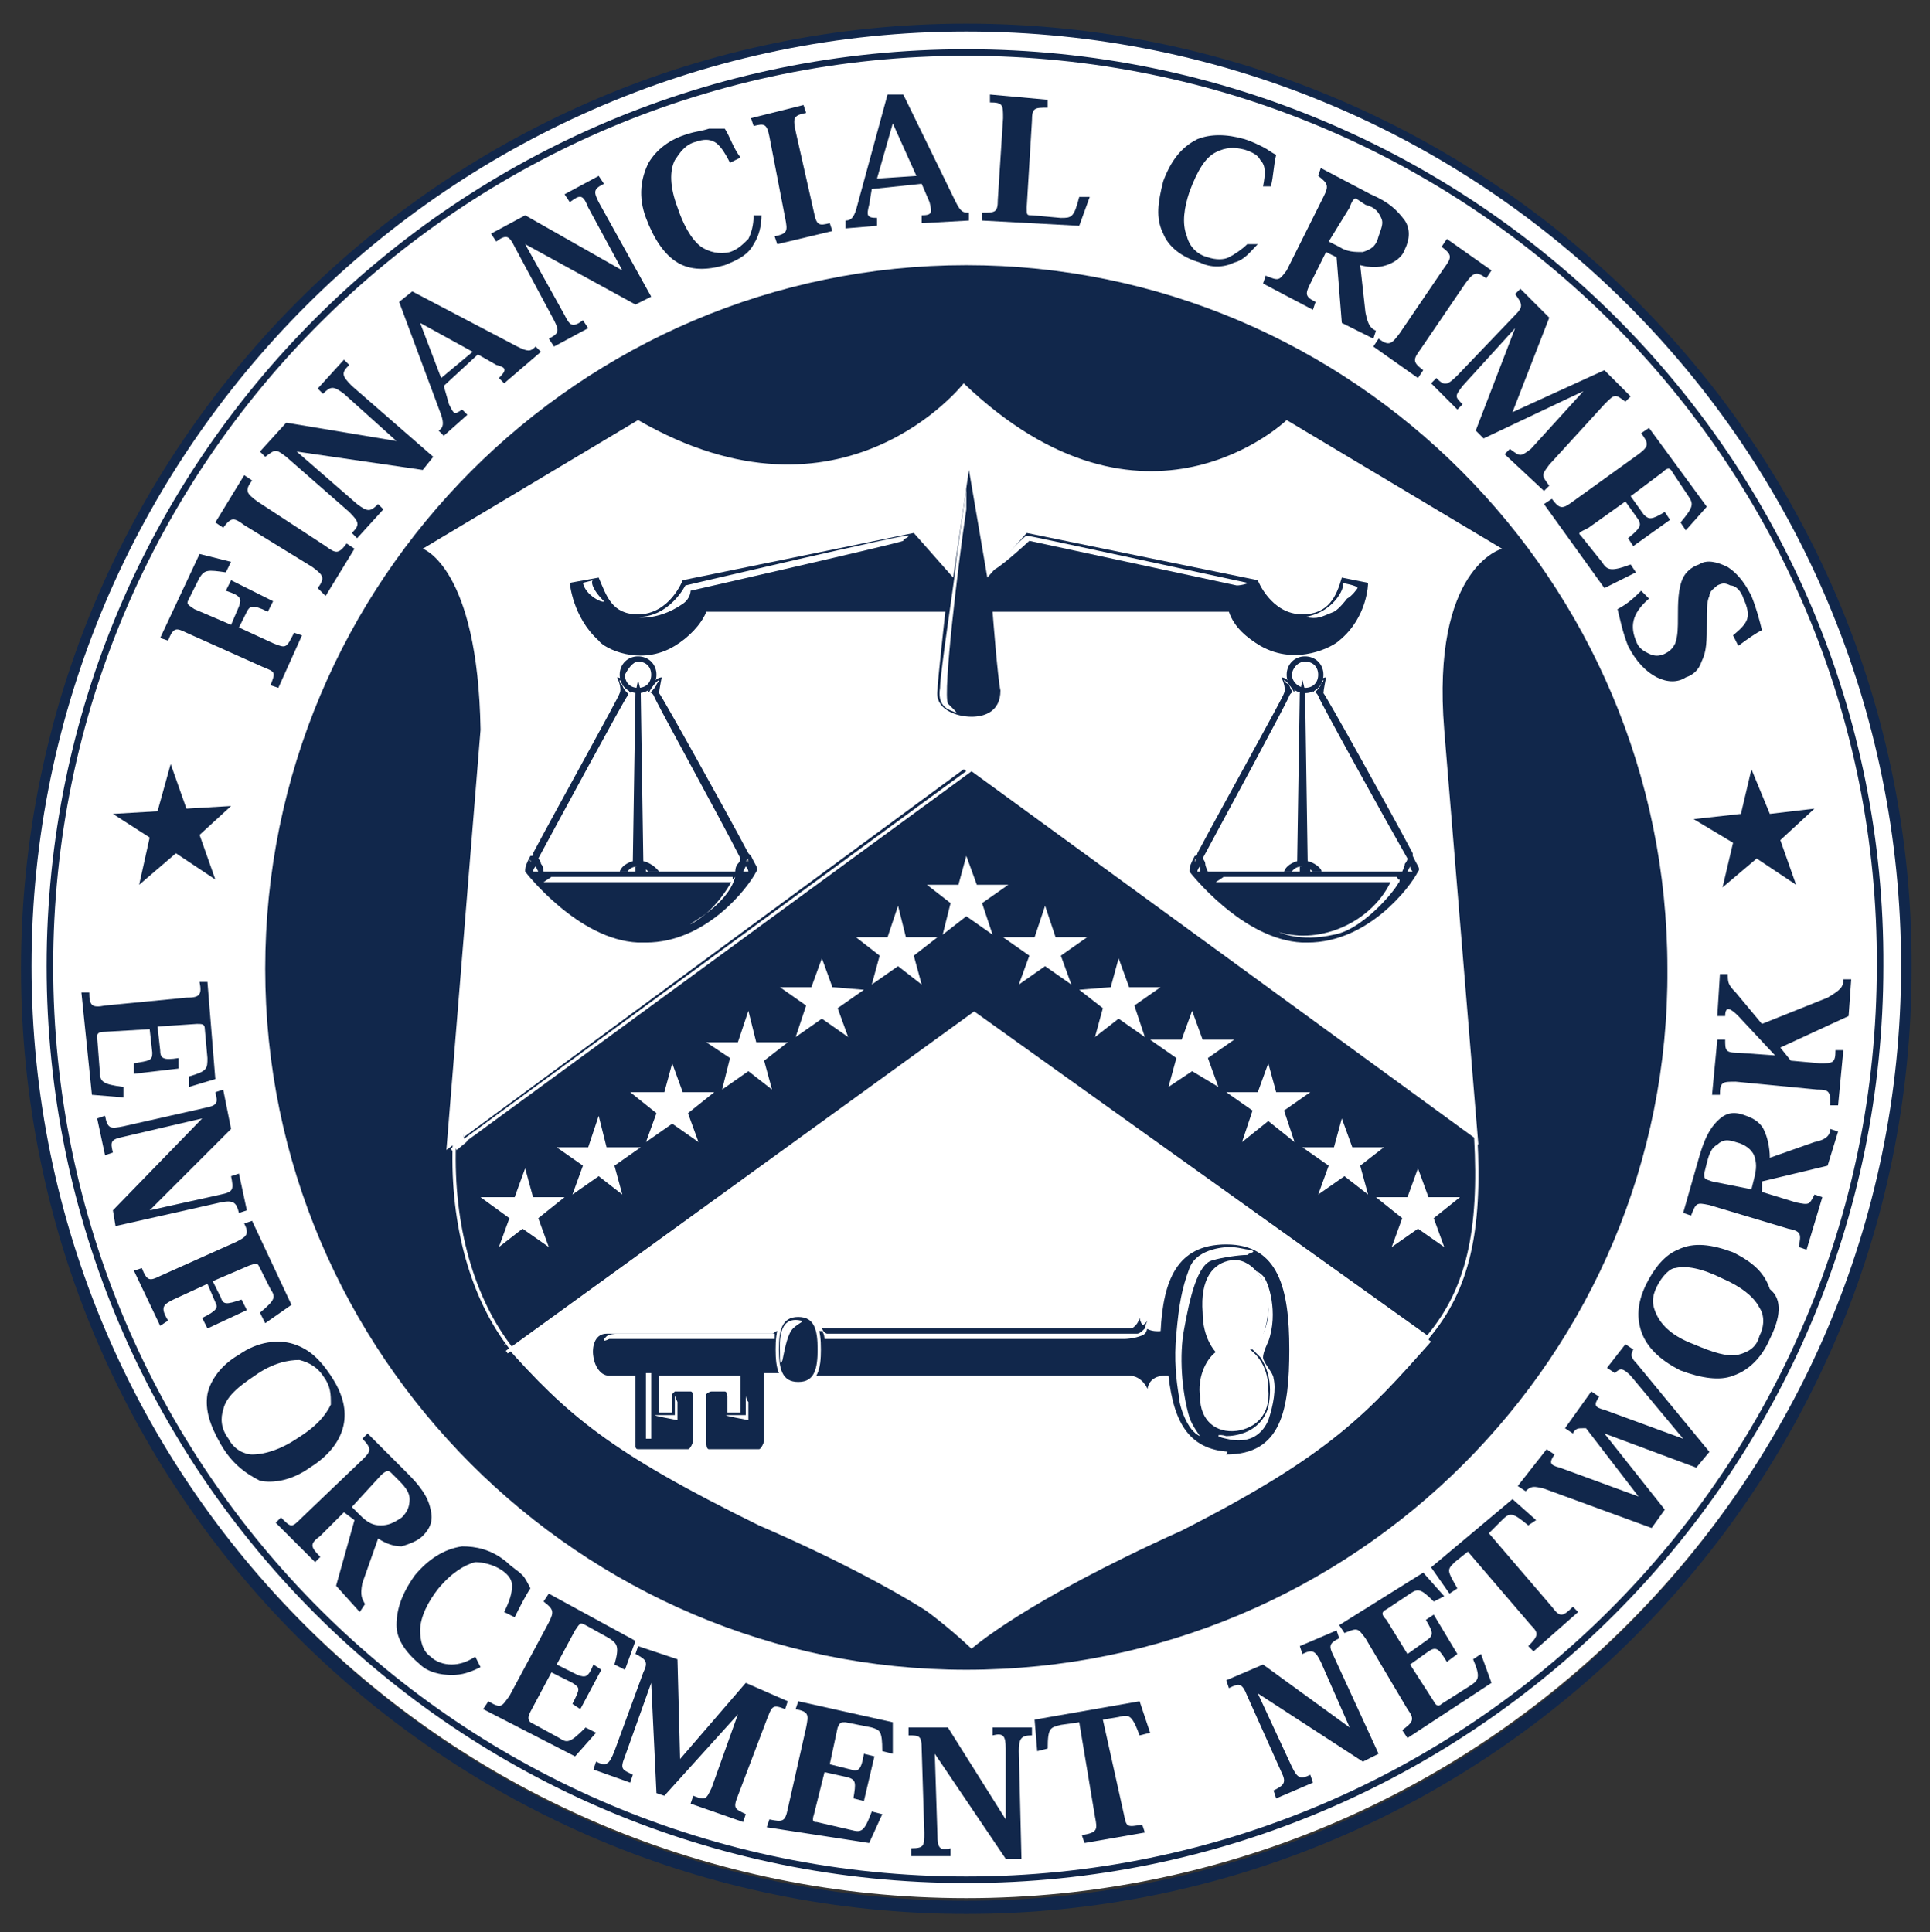 <svg xmlns="http://www.w3.org/2000/svg" xmlns:xlink="http://www.w3.org/1999/xlink" id="Layer_1" x="0px" y="0px" viewBox="71.8 71.2 147 147.2" xml:space="preserve">
<rect x="71.8" y="71.2" width="147" height="147.2" fill="#333333" stroke="none"/>
<g>
	<g>
		<path fill="#11274B" d="M145.4,74c39.2,0,71,31.8,71,71s-31.8,71-71,71s-71-31.8-71-71C74.4,105.8,106.2,74,145.4,74 M145.4,73    c-39.8,0-72,32.4-72,72c0,39.8,32.2,72,72,72s72-32.4,72-72C217.6,105.2,185.2,73,145.4,73L145.4,73z"></path>
	</g>
	<path fill="#FFFFFF" d="M145.4,73.6c-39.2,0-71.2,32-71.2,71.2s31.8,71,71.2,71c39.2,0,71.2-31.8,71.2-71   C216.6,105.4,184.8,73.6,145.4,73.6z"></path>
	<path fill="#004677" d="M145.4,91.8c-29.4,0-53.2,23.8-53.2,53.2s23.8,53.2,53.2,53.2s53.2-23.8,53.2-53.2   C198.6,115.6,174.8,91.8,145.4,91.8z"></path>
	<path fill="#11274B" d="M145.4,198.4c-29.4,0-53.4-24-53.4-53.4c0-29.6,24-53.6,53.4-53.6s53.4,24,53.4,53.6   C199,174.4,175,198.4,145.4,198.4z"></path>
	<path fill="none" stroke="#11274B" stroke-width="0.5" stroke-linejoin="round" d="M145.4,75.2c-38.6,0-69.8,31.2-69.8,69.6   s31.2,69.6,69.8,69.6c38.4,0,69.6-31.2,69.6-69.6C215.2,106.4,184,75.2,145.4,75.2z"></path>
	<g>
		<path fill="#11274B" d="M92.6,117l-0.4,0.8c-1.2-0.6-1.4-0.4-1.6,0L90,119l2.6,1.2c1,0.4,1,0.4,1.6-0.8l0.6,0.2l-1.8,4l-0.6-0.2    c0.4-1,0.4-1-0.6-1.4l-5.8-2.6c-0.8-0.4-1-0.4-1.4,0.6l-0.6-0.2l3-6.4l2.4,0.6l-0.4,0.8c-1.4-0.2-1.6-0.2-2,0.4l-0.8,1.6    c-0.2,0.4-0.2,0.4,0.4,0.8l2.8,1.2l0.6-1.4c0.2-0.6,0.2-0.8-1-1.2l0.4-0.8L92.6,117z"></path>
	</g>
	<g>
		<path fill="#11274B" d="M90.4,111.2c-0.8-0.6-1-0.6-1.6,0.2l-0.6-0.4l2.2-3.6l0.6,0.4c-0.6,0.8-0.4,1,0.4,1.6l5.2,3.4    c0.8,0.6,1,0.6,1.6-0.2l0.6,0.4l-2.2,3.6L96,116c0.6-0.8,0.4-1-0.4-1.6L90.4,111.2z"></path>
	</g>
	<g>
		<path fill="#11274B" d="M102,104.8L102,104.8l-4-3.6c-0.8-0.6-1-0.6-1.6,0l-0.4-0.4l2-2.2l0.4,0.4c-0.6,0.6-0.6,0.8,0.2,1.6    l6.2,5.4l-0.8,1l-9.6-1.4l0,0l4.6,4c0.8,0.6,1,0.6,1.6,0l0.4,0.4l-2,2.2l-0.4-0.4c0.6-0.6,0.6-0.8-0.2-1.6l-4.8-4.2    c-0.8-0.6-0.8-0.6-1.6,0l-0.4-0.4l2-2.2L102,104.8z"></path>
	</g>
	<g>
		<path fill="#11274B" d="M105.6,100.6l0.4,1.4c0.4,0.8,0.4,0.8,1,0.4l0.4,0.4l-1.8,1.6l-0.4-0.4c0.4-0.2,0.4-0.6,0.2-1.2l-3.2-8.6    l1-0.8l8,4.2c0.8,0.4,1,0.4,1.4,0L113,98l-2.8,2.4l-0.4-0.4c0.6-0.6,0.6-0.8-0.2-1l-1.4-0.8L105.6,100.6z M103.8,95.8L103.8,95.8    l1.6,4.2l2.4-2L103.8,95.8z"></path>
	</g>
	<g>
		<path fill="#11274B" d="M119.2,91.8L119.2,91.8l-2.6-4.8c-0.4-1-0.6-1-1.4-0.4l-0.4-0.6l2.6-1.4l0.4,0.6c-0.8,0.4-0.8,0.6-0.4,1.4    l4,7.2l-1.2,0.6l-8.4-4.6l0,0l3,5.4c0.4,0.8,0.6,1,1.4,0.4l0.4,0.6l-2.6,1.4l-0.4-0.6c0.8-0.4,0.8-0.6,0.4-1.4l-3-5.6    c-0.4-0.8-0.6-1-1.4-0.4l-0.4-0.6l2.6-1.4L119.2,91.8z"></path>
	</g>
	<g>
		<path fill="#11274B" d="M129.8,87.6c0,0.8-0.2,1.6-0.6,2.2c-0.4,0.8-1.2,1.2-2.2,1.6c-1.4,0.4-2.6,0.4-3.6-0.2s-1.8-1.8-2.4-3.4    s-0.4-3,0.2-4.2c0.6-1,1.6-1.8,3-2.2c0.6-0.2,1-0.2,1.6-0.4c0.4,0,0.8,0,1.2,0c0.4,0.6,0.6,1.4,1.2,2.2l-0.8,0.4    c-0.4-0.8-0.8-1.4-1.2-1.6c-0.4-0.2-0.8-0.2-1.4,0c-0.8,0.2-1.2,0.8-1.6,1.4c-0.4,0.8-0.4,2,0.2,3.6c0.4,1.2,1,2.4,1.8,3    c0.6,0.4,1.4,0.6,2.2,0.4c0.6-0.2,1-0.6,1.4-1c0.2-0.4,0.4-1,0.4-1.8H129.8z"></path>
	</g>
	<g>
		<path fill="#11274B" d="M130.4,81.6c-0.2-1-0.4-1-1.2-0.8l-0.2-0.6l4-1l0.2,0.6c-1,0.2-1,0.4-0.8,1.4l1.4,6.2c0.2,1,0.4,1,1.2,0.8    l0.2,0.6l-4.2,1l-0.2-0.6c1-0.2,1-0.4,0.8-1.4L130.4,81.6z"></path>
	</g>
	<g>
		<path fill="#11274B" d="M138.2,85.6l-0.2,1.2c-0.2,0.8-0.2,1,0.6,1v0.6l-2.4,0.2V88c0.4,0,0.6-0.2,0.8-0.8l2.4-8.8h1.2l4,8.2    c0.4,0.8,0.6,0.8,1,0.8V88l-3.6,0.2v-0.6c0.8,0,0.8-0.2,0.6-1l-0.6-1.4L138.2,85.6z M139.8,80.6L139.8,80.6l-1.2,4.2l3-0.2    L139.8,80.6z"></path>
	</g>
	<g>
		<path fill="#11274B" d="M154,88.4l-7.4-0.4v-0.6c1,0,1.2,0,1.2-1l0.4-6.2c0-1,0-1.2-1-1.2v-0.6l4.4,0.4v0.6c-1,0-1.2,0-1.2,1    L150,87c0,0.6,0,0.6,0.4,0.6l2.2,0.2c0.8,0,1,0,1.4-1.6h0.8L154,88.4z"></path>
	</g>
	<g>
		<path fill="#11274B" d="M167.6,89.8c-0.6,0.6-1,1.2-1.8,1.4c-0.8,0.4-1.8,0.4-2.6,0c-1.4-0.4-2.4-1.2-2.8-2.2    c-0.6-1.2-0.4-2.4,0-4c0.6-1.6,1.4-2.6,2.6-3.2c1-0.4,2.2-0.4,3.6,0c0.6,0.2,1,0.4,1.4,0.6s0.6,0.4,1,0.6    c-0.2,0.8-0.2,1.6-0.4,2.4l-0.6,0c0.2-1,0.2-1.6-0.2-2c-0.2-0.4-0.6-0.6-1.2-0.8c-0.8-0.2-1.4-0.2-2.2,0.2c-0.8,0.4-1.4,1.4-2,3    c-0.4,1.2-0.6,2.4-0.2,3.4c0.2,0.8,0.8,1.4,1.6,1.6c0.6,0.2,1.2,0.2,1.6,0c0.4-0.2,1-0.6,1.4-1L167.6,89.8z"></path>
	</g>
	<g>
		<path fill="#11274B" d="M175.8,95c0.2,1,0.4,1.2,0.8,1.4l-0.2,0.6l-2.4-1.2l-0.4-5l-0.8-0.4l-1.2,2.4c-0.4,0.8-0.4,1,0.4,1.4    l-0.2,0.6l-3.8-2l0.2-0.6c1,0.4,1,0.4,1.6-0.4l2.8-5.6c0.4-0.8,0.4-1-0.4-1.6l0.2-0.6l3.8,2c1.4,0.6,2,1.2,2.6,2    c0.4,0.6,0.4,1.4,0,2.2c-0.2,0.6-0.8,1-1.4,1.2c-0.6,0.2-1.2,0.2-2,0L175.8,95z M173,89.6l0.8,0.4c0.6,0.4,1.2,0.4,1.8,0.4    c0.6-0.2,1-0.4,1.2-1.2c0.2-0.6,0.4-1,0.2-1.4s-0.4-0.8-1.2-1l-0.6-0.4c-0.2-0.2-0.4,0-0.6,0.6L173,89.6z"></path>
	</g>
	<g>
		<path fill="#11274B" d="M181.8,91.6c0.6-0.8,0.6-1-0.2-1.6l0.4-0.6l3.4,2.4l-0.4,0.6c-0.8-0.6-1-0.4-1.6,0.4l-3.4,5    c-0.6,0.8-0.6,1,0.2,1.6l-0.4,0.6l-3.4-2.4l0.4-0.6c0.8,0.6,1,0.4,1.6-0.4L181.8,91.6z"></path>
	</g>
	<g>
		<path fill="#11274B" d="M196,101.4l-0.4,0.4c-0.8-0.6-0.8-0.6-1.6,0.2l-4.2,4.6c-0.6,0.8-0.6,0.8,0,1.6l-0.4,0.4l-3-2.8l0.4-0.4    c0.8,0.6,0.8,0.6,1.6,0l4-4.4l0,0l-7.6,3.6l-0.6-0.6l3-7.8l0,0l-4,4.4c-0.6,0.8-0.6,0.8,0,1.4l-0.4,0.4l-2-2l0.4-0.4    c0.6,0.6,0.8,0.6,1.6-0.2l4.4-4.6c0.6-0.6,0.6-0.8,0-1.6l0.4-0.4l2.2,2.2l-2.8,7.2l0,0l7-3.2L196,101.4z"></path>
	</g>
	<g>
		<path fill="#11274B" d="M189.4,109.6l0.6-0.4c0.6,0.8,0.8,0.8,1.6,0.2l5-3.6c0.8-0.6,0.8-0.8,0.2-1.6l0.6-0.4l4.4,6l-1.6,1.8    l-0.4-0.6c1-1.2,1-1.4,0.6-2l-1.2-1.8c-0.2-0.4-0.4-0.4-0.8,0L196,109l1,1.4c0.4,0.4,0.6,0.4,1.6-0.2l0.4,0.6l-2.8,2l-0.4-0.6    c1-0.8,1-1,0.8-1.4l-1-1.4l-2.8,2c-0.8,0.4-0.8,0.4-0.6,0.6l1.6,2c0.4,0.6,0.6,0.8,2.2,0.2l0.4,0.6L194,116L189.4,109.6z"></path>
	</g>
	<g>
		<path fill="#11274B" d="M203.8,119.6c1.2-1,1.4-1.4,0.8-2.8c-0.2-0.6-0.6-1-1-1c-0.4-0.2-0.6-0.2-1,0c-0.2,0.2-0.6,0.4-0.6,0.8    c-0.2,0.4-0.2,1-0.2,2c0,1.4,0,2.2-0.4,3c-0.2,0.6-0.6,1-1.2,1.2c-0.6,0.4-1.4,0.4-2.2,0s-1.6-1.2-2.2-2.4c-0.4-1-0.6-2-0.8-2.8    c0.8-0.4,1.4-1,1.8-1.4l0.6,0.6c-1.4,1.2-1.4,2.2-1,3.2c0.2,0.6,0.6,0.8,1,1s0.8,0.2,1.2,0s0.6-0.4,0.8-0.8c0.2-0.6,0.2-1.2,0.2-2    c0-1,0-2.2,0.4-3c0.2-0.4,0.6-0.8,1.2-1c0.6-0.4,1.4-0.2,2.2,0.2c0.6,0.4,1.2,1,1.8,2.2c0.4,1,0.6,1.8,0.8,2.6    c-0.4,0.2-1,0.6-1.8,1.2L203.8,119.6z"></path>
	</g>
	<polygon fill="#11274B" points="82.4,138.6 83.2,135 80.4,133.2 83.8,133 84.8,129.4 86,132.8 89.4,132.6 87,134.8 88.2,138.2    85.2,136.2  "></polygon>
	<polygon fill="#11274B" points="203,138.8 203.8,135.4 200.8,133.6 204.4,133.2 205.2,129.8 206.6,133.2 210,132.8 207.4,135.2    208.6,138.6 205.6,136.6  "></polygon>
	<path fill="#FFFFFF" d="M169.8,103.2l16.4,9.8c0,0-5.4,1.4-4.4,13.8l2.6,31.6l-39.2-28.6l-39.4,29l2.6-32   c-0.2-12.4-4.4-13.8-4.4-13.8l16.4-9.8c15.6,9,24.8-2.8,24.8-2.8C159,113.6,169.8,103.2,169.8,103.2z"></path>
	<path fill="#11274B" d="M112.4,137.6c0,0,0-0.2,0.2-0.4l0.2,0.4h0.4l0,0c0,0,0-0.4-0.2-0.6c0-0.2-0.2-0.4-0.2-0.4   c1.4-2.6,6.6-12.2,6.8-12.4c0.2-0.4,0.4-0.2,0.4-0.4c-0.2-0.2-0.2-0.4-0.6-0.6c-0.2-0.4-0.6-0.4-0.6-0.4s0.4,0.8,0.2,1.2   c0,0.2-4.8,8.8-6.6,12.2l0,0c0,0.2,0,0.2-0.2,0.2l0,0c0,0,0,0-0.2,0.4s-0.2,0.6-0.2,0.8c0,0,4,5.2,8.6,5.4h0.6   c4.6,0,7.8-4.2,8.4-5.4c0.2-0.2,0-0.4-0.2-0.8c-0.2-0.4-0.2-0.4-0.2-0.4s0.2,0,0,0c0,0,0,0-0.2-0.2c0,0-0.2,0,0,0   c-1.8-3.4-6.6-12-6.8-12.2c0-0.2,0.2-1.2,0.2-1.2s-0.4,0-0.6,0.4s-0.4,0.4-0.4,0.6c-0.2,0.2,0.2,0,0.4,0.4c0,0.2,5.2,9.6,6.6,12.4   c0,0,0,0.2-0.2,0.4s-0.2,0.6-0.2,0.6h0.6l0.2-0.4c0.2,0.2,0.2,0.4,0.2,0.4H121v-0.4c0,0-0.2-0.2-0.4-0.2c-0.2,0.2-0.4,0.2-0.4,0.2   v0.4H112.4z"></path>
	<path fill="#FFFFFF" d="M119,123c0,0,0.4,0.2,0.8,1c0,0,0,0.2-0.2,0.2c0.2-0.2-0.2-0.2-0.4-0.8C119,123.2,119,123.2,119,123z"></path>
	<path fill="#FFFFFF" d="M122,123c0,0-0.4,0.2-0.8,1v0.2c0-0.2,0.2-0.2,0.6-0.8C121.8,123.2,122,123.2,122,123z"></path>
	<path fill="#11274B" d="M120.4,121.6c0.6,0,1,0.4,1,1s-0.4,1-1,1s-1-0.4-1-1C119.6,122.2,120,121.6,120.4,121.6v-0.4   c-0.8,0-1.4,0.6-1.4,1.4s0.6,1.4,1.4,1.4s1.4-0.6,1.4-1.4s-0.6-1.4-1.4-1.4V121.6z"></path>
	<path fill="#11274B" d="M120.8,136.8l-0.2-13l-0.2-0.8l-0.2,1l-0.2,12.8c0,0-0.8,0.2-1,0.8h0.6c0,0,0.2-0.4,0.8-0.4   c0.4,0,0.8,0.4,0.8,0.4h0.8C122,137.6,121.6,137,120.8,136.8z"></path>
	<path fill="#11274B" d="M163,137.6c0,0,0-0.2,0.2-0.4v0.4h0.6l0,0c0,0-0.2-0.4-0.2-0.6c0-0.2-0.2-0.4-0.2-0.4   c1.4-2.6,6.6-12.2,6.6-12.4c0.2-0.4,0.4-0.2,0.4-0.4c0-0.2-0.2-0.4-0.4-0.6c-0.2-0.4-0.6-0.4-0.6-0.4s0.4,0.8,0.2,1.2   c0,0.2-4.8,8.8-6.6,12.2l0,0c0,0.2-0.2,0.2-0.2,0.2l0,0c0,0,0,0-0.2,0.4s-0.2,0.6-0.2,0.8c0,0,4,5.2,8.6,5.4h0.4   c4.6,0,7.8-4.2,8.4-5.4c0.2-0.2,0-0.4-0.2-0.8c-0.2-0.4-0.2-0.4-0.2-0.4l0,0c0,0,0,0,0-0.2c0,0-0.2,0,0,0c-1.8-3.4-6.6-12-6.8-12.2   c0-0.2,0.2-1.2,0.2-1.2s-0.4,0-0.6,0.4c-0.2,0.4-0.4,0.4-0.4,0.6s0.2,0,0.4,0.4c0,0.2,5.2,9.6,6.8,12.4c0,0,0,0.2-0.2,0.4   c0,0.2-0.2,0.6-0.2,0.6h0.4l0.2-0.4c0,0.2,0.2,0.4,0.2,0.4h-7.8v-0.4c0,0-0.2-0.2-0.4-0.2c0,0.2-0.4,0.2-0.4,0.2v0.4H163z"></path>
	<path fill="#FFFFFF" d="M169.6,123c0,0,0.4,0.2,0.8,1c0,0,0.2,0.2,0,0.2c0-0.2-0.2-0.2-0.4-0.8C169.8,123.2,169.6,123.2,169.6,123z   "></path>
	<path fill="#FFFFFF" d="M172.6,123c0,0-0.4,0.2-0.8,1v0.2c0-0.2,0.2-0.2,0.6-0.8C172.4,123.2,172.6,123.2,172.6,123z"></path>
	<path fill="#11274B" d="M171.2,121.6c0.6,0,1,0.4,1,1s-0.4,1-1,1c-0.4,0-1-0.4-1-1C170.2,122.2,170.6,121.6,171.2,121.6v-0.4   c-0.8,0-1.4,0.6-1.4,1.4s0.6,1.4,1.4,1.4c0.8,0,1.4-0.6,1.4-1.4s-0.6-1.4-1.4-1.4V121.6z"></path>
	<path fill="#11274B" d="M171.4,136.8l-0.2-13L171,123l-0.2,1l-0.2,12.8c0,0-0.8,0.2-1,0.8h0.6c0,0,0.2-0.4,0.8-0.4   c0.4,0,0.8,0.4,0.8,0.4h0.6C172.6,137.6,172.2,137,171.4,136.8z"></path>
	<path fill="#11274B" d="M147.4,117.8c0,0,0.4,5.2,0.6,6c0,1.6-1.2,2-2.2,2c-1.2,0-2.8-0.6-2.6-2c0-0.6,0.6-6,0.6-6h-18.2   c-0.4,1-1.4,2-2.4,2.6c-2.6,1.6-5.4,0.2-5.8-0.4c-2-1.8-2.2-4.4-2.2-4.4l2.2-0.4c0.6,1.4,1,2.8,3,2.8c2.4,0,3.4-2.6,3.4-2.6   l17.6-3.6l3,3.4l1.2-8.2l1.4,8.2l3-3.4l17.6,3.6c0,0,1,2.6,3.4,2.6c2,0,2.6-1.4,3-2.8l2,0.4c0,0,0,2.6-2.2,4.4   c-0.4,0.4-3.2,2-6,0.4c-1-0.6-2-1.4-2.4-2.6H147.4z"></path>
	<path fill="#FFFFFF" d="M141,112c0-0.2-17,3.8-17,3.8s-1.2,2.4-3.6,2.4c-0.4,0,1.4,0.4,3.4-1c0.6-0.4,0.6-1,0.6-1   s15.8-3.6,16.2-3.8C140.6,112.2,141,112.2,141,112z"></path>
	<path fill="#FFFFFF" d="M116.2,115.6c0.2,1,1.6,1.6,1.6,1.4c-1-1-1-1.6-0.8-1.6L116.2,115.6z"></path>
	<path fill="#FFFFFF" d="M145.4,108.4c0,0,0,0.4,0,1.6c-0.6,4-1.8,14-1.4,14.8l0.4,0.4c0.2,0.2,0.4,0.4,0,0.2   c-0.6-0.2-1.2-0.6-1-1.8c0-1.2,1.2-8.8,1.2-9.4C144.6,114,145.4,108.4,145.4,108.4z"></path>
	<path fill="#FFFFFF" d="M147.4,114.6c0,0,2.4-2.6,2.6-2.6c0.2,0,16.8,3.6,16.8,3.6c0.2,0-0.4,0.2-0.8,0.2l-15.8-3.4   C150.2,112.4,147.6,114.8,147.4,114.6z"></path>
	<path fill="#FFFFFF" d="M175.2,116c0,0-0.4,0.6-0.8,0.8c0,0-0.6,0.8-1,1c-1,0.4-1.2,0.6-2.2,0.4c2.4-0.4,3.2-2.6,2.8-2.6   C174,115.6,175.2,115.8,175.2,116z"></path>
	<path fill="#FFFFFF" d="M180.4,172.8c-6.6,11.8-24.4,13.4-34.8,23.4c0,0-4-3.6-16-8.8c-11.4-5.6-14.6-8.4-19.4-13.8L146,148   L180.4,172.8z"></path>
	<path fill="#FFFFFF" d="M113.6,173.2c6.8,11.6,21.6,13.6,32.2,23.6c0,0,4-3.6,16-9c11.4-5.8,14.2-9,19-14.4L146.2,149L113.6,173.2z   "></path>
	<path fill="#FFFFFF" d="M127.8,138c0,0,0,0-0.2,0.2c-0.4,0.8-1.6,2.6-3.2,3.4C124.2,141.6,127.2,140.2,127.8,138z"></path>
	<path fill="#DCDDDE" d="M128.8,136.6l-0.2,0.2C128.6,136.8,128.8,136.8,128.8,136.6L128.8,136.6z"></path>
	<g>
		<path fill="#B8BABC" d="M128.8,136.8C128.8,136.8,128.6,136.8,128.8,136.8C128.6,136.8,128.8,136.6,128.8,136.8    C128.8,136.6,128.8,136.6,128.8,136.8z"></path>
		<path fill="#97999C" d="M128.8,136.8C128.6,136.8,128.6,136.8,128.8,136.8C128.6,136.8,128.8,136.6,128.8,136.8    C128.8,136.6,128.8,136.6,128.8,136.8z"></path>
	</g>
	<path fill="#77787B" d="M128.8,136.6l-0.2,0.2C128.6,136.8,128.6,136.8,128.8,136.6L128.8,136.6z"></path>
	<path fill="#DCDDDE" d="M112,136.6l0.2,0.2C112.4,136.8,112.2,136.8,112,136.6L112,136.6z"></path>
	<polygon fill="#FFFFFF" points="113.2,138.4 113.8,138 127.6,138 127.6,138.4  "></polygon>
	<path fill="#FFFFFF" d="M169.2,142.2c0,0,1.6,0.8,4.2,0.2c2.4-0.4,5.2-4,5-4.2h-0.6C176.4,141.4,172.4,143.2,169.2,142.2z"></path>
	<path fill="#DCDDDE" d="M162.8,136.6C162.8,136.6,163,136.8,162.8,136.6C163,136.8,162.8,136.8,162.8,136.6L162.8,136.6z"></path>
	<path fill="#B8BABC" d="M162.8,136.8C162.8,136.8,163,136.8,162.8,136.8C163,136.8,162.8,136.6,162.8,136.8   C162.8,136.6,162.8,136.6,162.8,136.8z"></path>
	<path fill="#97999C" d="M162.8,136.8C162.8,136.8,163,136.8,162.8,136.8C163,136.8,162.8,136.6,162.8,136.8   C162.8,136.6,162.8,136.6,162.8,136.8z"></path>
	<path fill="#77787B" d="M162.8,136.6C162.8,136.6,163,136.8,162.8,136.6C163,136.8,163,136.8,162.8,136.6L162.8,136.6z"></path>
	<polygon fill="#FFFFFF" points="164.4,138.4 165,138 178.2,138 178.4,138.4  "></polygon>
	<path fill="#11274B" d="M166,180.2c1.4-0.2,2.6-1.2,2.4-3.2c0-1.4-0.6-2.4-1.4-3h0.2c0.8-0.6,1.2-2,1.2-3.4c0-2-1.4-3.6-2.8-3.4   c-1.4,0.2-2.4,1.4-2.2,4c0,2,1,3,1,3c-0.8,0.6-1.4,2-1.2,3.4C163.2,179.4,164.4,180.4,166,180.2l-0.2,1.6c-3.4,0-4.6-2.2-5-5.8l0,0   c0,0-1.4-0.2-1.6,1c0,0-0.4-1-1.4-1H132l-0.4-0.2H130v5.2c0,0-0.2,0.6-0.4,0.6s-3.6,0-3.8,0c-0.2,0-0.2-0.4-0.2-0.4v-3.8   c0,0,0.2-0.2,0.4-0.2c0.2,0,1,0,1,0c0.2,0,0.2,0.4,0.2,0.4v1.2h1V176H122v2.8h1v-1.4l0.2-0.2c0.2,0,1,0,1.2,0s0.2,0.4,0.2,0.4v3.4   c0,0-0.2,0.6-0.4,0.6c-0.2,0-3.6,0-3.8,0c-0.2,0-0.2-0.2-0.2-0.2V176c0,0-0.4,0-2,0c-1.4,0-1.8-3.2-0.2-3.2c0.6,0,6.2,0,12.6,0   c0.2,0,0.2-0.2,0.4-0.2c11.4,0,26.2,0,26.2,0c1.2,0,1.4-1,1.4-1c0.2,1.2,1.6,1,1.6,1l0,0l0,0c0.2-3.8,1.2-6.6,5-6.6   c4,0,4.8,3.4,4.8,8s-0.6,8-4.8,8L166,180.2z"></path>
	<path fill="#FFFFFF" d="M128.6,172.8h-9.8c0,0-0.6,0-0.8,0.2c-0.4,0.4-0.2,0.4,0.2,0.2c0.2,0,0.6,0,0.8,0c0.4,0,11.8,0,11.8,0   s0-0.2,0-0.4H128.6z"></path>
	<path fill="#11274B" stroke="#FFFFFF" stroke-width="0.25" d="M132.6,176.6c1.4,0,1.6-1.2,1.6-2.6c0-1.4-0.2-2.6-1.6-2.6   c-1.4,0-1.6,1.2-1.6,2.6C131,175.4,131.2,176.6,132.6,176.6z"></path>
	<path fill="#FFFFFF" d="M131.4,174.8c0.2-1,0.4-2,0.8-2.4c0.4-0.4,1-0.6,0.6-0.6c-1.8-0.4-1.6,1.8-1.6,2.4   C131.2,174.8,131.2,175.4,131.4,174.8z"></path>
	<path fill="#FFFFFF" d="M121.8,179h1.2h0.2c0,0,0-1.2,0-1.4s0,0,0.2,0.4c0,0.4,0,1.2,0,1.4C123.6,179.4,121.2,179,121.8,179z"></path>
	<path fill="#FFFFFF" d="M127.2,179h1.2h0.2c0,0,0-1.2,0-1.4s0,0.2,0.2,0.4c0,0.4,0,1.2,0,1.4C129,179.4,126.6,179,127.2,179z"></path>
	<path fill="#FFFFFF" d="M134.4,172.6H158c0,0,0.8,0,1.2-0.4c0,0,0,0.4-0.2,0.6c-0.2,0.2-1,0.4-1.6,0.4c-0.2,0-22.8,0-22.8,0   S134.6,172.8,134.4,172.6z"></path>
	<path fill="#11274B" d="M134.4,172.4H158c0,0,0.8,0,1.2-0.6c0,0-0.2,0.4-0.2,0.6c-0.2,0.2-0.4,0.4-0.6,0.4c-0.2,0-23.6,0-23.6,0   S134.6,172.8,134.4,172.4z"></path>
	<path fill="#FFFFFF" d="M167.2,174c0,0,1.4-1.4,1.2-3.4c-0.2-1.6-0.6-2.2-0.8-2.4s0-0.2,0.4,0.2s1.2,2.8,0.4,5c0,0-0.4,0.8-0.4,1.2   s0.8,1.2,0.8,1.6c0.2,0.8,0,2-0.4,3.2c-0.8,1.8-2.4,1.6-3.2,1.4c-1-0.2-0.6-0.4,0-0.2c0.6,0,2.6-0.2,3.2-2.2c0.4-2-0.2-3.2-0.6-3.8   C167.4,174.2,167.2,174,167.2,174z"></path>
	<path fill="#FFFFFF" d="M167,166.4c-0.4,0-0.8-0.2-1.6-0.2c0,0-2.4,0-3,1.6s-0.8,2.8-1,5c-0.2,2,0,3.6,0.2,4.8c0,0.6,0.6,2.6,1.6,3   c0,0-0.6-0.8-0.8-1.4c-0.6-2-0.8-4.8-0.4-6.8c0.4-2.2,1-5,2.2-5.2c0.6-0.2,2-0.4,2.6-0.4C167,166.6,167.6,166.6,167,166.4z"></path>
	<rect x="121" y="175.8" fill="#FFFFFF" width="0.4" height="5"></rect>
	<g>
		<polygon fill="#FFFFFF" points="154.6,142.6 152.2,142.6 151.4,140.2 150.6,142.6 148.2,142.6 150.2,144 149.4,146.2 151.4,144.8     153.4,146.2 152.6,144   "></polygon>
		<polygon fill="#FFFFFF" points="143.6,142.4 144.2,140 142.4,138.6 144.8,138.6 145.4,136.4 146.2,138.6 148.6,138.6 146.6,140     147.4,142.4 145.4,141   "></polygon>
		<polygon fill="#FFFFFF" points="137,142.6 139.4,142.6 140.2,140.2 140.8,142.6 143.2,142.6 141.4,144 142,146.2 140.2,144.8     138.2,146.2 138.8,144   "></polygon>
		<polygon fill="#FFFFFF" points="131.2,146.4 133.6,146.4 134.4,144.2 135.2,146.4 137.6,146.6 135.6,148 136.4,150.2 134.4,148.8     132.4,150.2 133.2,147.8   "></polygon>
		<polygon fill="#FFFFFF" points="125.6,150.6 128,150.6 128.8,148.2 129.4,150.6 131.8,150.6 130,152 130.6,154.2 128.8,152.8     126.8,154.2 127.4,151.8   "></polygon>
		<polygon fill="#FFFFFF" points="119.8,154.4 122.4,154.4 123,152.2 123.8,154.4 126.2,154.4 124.2,156 125,158.2 123,156.8     121,158.2 121.8,156   "></polygon>
		<polygon fill="#FFFFFF" points="114.2,158.6 116.6,158.6 117.4,156.2 118,158.6 120.6,158.6 118.6,160 119.2,162.2 117.4,160.8     115.4,162.2 116.2,160   "></polygon>
		<polygon fill="#FFFFFF" points="109.8,166.2 110.6,164 108.4,162.4 111,162.4 111.8,160.2 112.4,162.4 114.8,162.4 112.8,164     113.6,166.2 111.6,164.8   "></polygon>
		<polygon fill="#FFFFFF" points="160.2,146.4 157.8,146.4 157,144.2 156.4,146.4 154,146.6 155.8,148 155.2,150.2 157,148.8     159,150.2 158.2,147.8   "></polygon>
		<polygon fill="#FFFFFF" points="165.8,150.4 163.4,150.4 162.6,148.2 161.8,150.4 159.4,150.4 161.4,151.8 160.8,154 162.6,152.8     164.6,154 163.8,151.8   "></polygon>
		<polygon fill="#FFFFFF" points="171.6,154.4 169,154.4 168.4,152.2 167.6,154.4 165.2,154.4 167.2,155.8 166.4,158.2 168.4,156.6     170.4,158.2 169.6,155.8   "></polygon>
		<polygon fill="#FFFFFF" points="177.2,158.6 174.8,158.6 174,156.4 173.4,158.6 171,158.6 173,160 172.2,162.2 174.2,160.8     176,162.2 175.4,160   "></polygon>
		<polygon fill="#FFFFFF" points="181.8,166.2 181,164 183,162.4 180.6,162.4 179.8,160.2 179,162.4 176.6,162.4 178.6,164     177.8,166.2 179.8,164.8   "></polygon>
	</g>
	<path fill="#11274B" stroke="#FFFFFF" stroke-width="0.25" d="M110.4,174.2l35.6-25.8l34.4,24.6v0.4l0.2-0.4c3-3.6,4-8,3.6-15.2   l-38.4-28l-39.6,29"></path>
	<g>
		<polygon fill="#FFFFFF" points="154.6,142.6 152.2,142.6 151.4,140.2 150.6,142.6 148.2,142.6 150.2,144 149.4,146.2 151.4,144.8     153.4,146.2 152.6,144   "></polygon>
		<polygon fill="#FFFFFF" points="143.6,142.4 144.2,140 142.4,138.6 144.8,138.6 145.4,136.4 146.2,138.6 148.6,138.6 146.6,140     147.4,142.4 145.4,141   "></polygon>
		<polygon fill="#FFFFFF" points="137,142.6 139.4,142.6 140.2,140.2 140.8,142.6 143.2,142.6 141.4,144 142,146.2 140.2,144.8     138.2,146.2 138.8,144   "></polygon>
		<polygon fill="#FFFFFF" points="131.2,146.4 133.6,146.4 134.4,144.2 135.2,146.4 137.6,146.6 135.6,148 136.4,150.2 134.4,148.8     132.4,150.2 133.2,147.8   "></polygon>
		<polygon fill="#FFFFFF" points="125.6,150.6 128,150.6 128.8,148.2 129.4,150.6 131.8,150.6 130,152 130.6,154.2 128.8,152.8     126.8,154.2 127.4,151.8   "></polygon>
		<polygon fill="#FFFFFF" points="119.8,154.4 122.4,154.4 123,152.2 123.8,154.4 126.2,154.4 124.2,156 125,158.2 123,156.8     121,158.2 121.8,156   "></polygon>
		<polygon fill="#FFFFFF" points="114.2,158.6 116.6,158.6 117.4,156.2 118,158.6 120.6,158.6 118.6,160 119.2,162.2 117.4,160.8     115.4,162.2 116.2,160   "></polygon>
		<polygon fill="#FFFFFF" points="109.8,166.2 110.6,164 108.4,162.4 111,162.4 111.8,160.2 112.4,162.4 114.8,162.4 112.8,164     113.6,166.2 111.6,164.8   "></polygon>
		<polygon fill="#FFFFFF" points="160.2,146.4 157.8,146.4 157,144.2 156.4,146.4 154,146.6 155.8,148 155.2,150.2 157,148.8     159,150.2 158.2,147.8   "></polygon>
		<polygon fill="#FFFFFF" points="165.8,150.4 163.4,150.4 162.6,148.2 161.8,150.4 159.4,150.4 161.4,151.8 160.8,154 162.6,152.8     164.6,154 163.8,151.8   "></polygon>
		<polygon fill="#FFFFFF" points="171.6,154.4 169,154.4 168.4,152.2 167.6,154.4 165.2,154.4 167.2,155.8 166.4,158.2 168.4,156.6     170.4,158.2 169.6,155.8   "></polygon>
		<polygon fill="#FFFFFF" points="177.2,158.6 174.8,158.6 174,156.4 173.4,158.6 171,158.6 173,160 172.2,162.2 174.2,160.8     176,162.2 175.4,160   "></polygon>
		<polygon fill="#FFFFFF" points="181.8,166.2 181,164 183,162.4 180.6,162.4 179.8,160.2 179,162.4 176.6,162.4 178.6,164     177.8,166.2 179.8,164.8   "></polygon>
	</g>
	<g>
		<path fill="#11274B" d="M78,146.8h0.6c0,1,0.2,1.2,1.2,1l6.2-0.6c1,0,1.2-0.2,1-1.2h0.6l0.6,7.4l-2,0.6v-0.8    c1.4-0.4,1.4-0.6,1.4-1.4l-0.2-2.2c0-0.4-0.2-0.4-0.6-0.4l-3,0.2l0.2,1.8c0,0.6,0.2,0.8,1.4,0.6v0.8L82,153v-0.8    c1.2-0.2,1.4-0.2,1.4-0.8l-0.2-1.8l-3.4,0.2c-0.6,0-0.6,0.2-0.6,0.4l0.2,2.6c0,0.8,0.2,1,1.8,1.2v0.8l-2.4-0.2L78,146.8z"></path>
	</g>
	<g>
		<path fill="#11274B" d="M83.2,163.4L83.2,163.4l5.4-1.2c1-0.2,1-0.4,0.8-1.4l0.6-0.2l0.6,2.8l-0.6,0.2c-0.2-0.8-0.4-1-1.4-0.8    l-8,1.8l-0.2-1.2l6.8-7l0,0l-6,1.4c-1,0.2-1,0.4-0.8,1.2l-0.6,0.2l-0.6-2.8l0.6-0.2c0.2,1,0.4,1,1.4,0.8l6.2-1.4    c1-0.2,1-0.4,0.8-1.2l0.6-0.2l0.6,3L83.2,163.4z"></path>
	</g>
	<g>
		<path fill="#11274B" d="M87.6,172.4l-0.4-0.8c1.2-0.6,1.2-0.8,1-1.2l-0.6-1.4l-2.6,1.2c-0.8,0.4-1,0.6-0.4,1.6l-0.6,0.4l-2-4.2    l0.6-0.2c0.4,1,0.6,1,1.4,0.6l5.8-2.6c0.8-0.4,1-0.6,0.6-1.4l0.6-0.2l3,6.4l-2,1.4l-0.4-0.8c1.2-1,1.2-1.2,0.8-1.8l-0.8-1.6    c-0.2-0.4-0.2-0.4-0.8-0.2l-2.8,1.2l0.6,1.2c0.2,0.6,0.4,0.6,1.6,0.2l0.4,0.8L87.6,172.4z"></path>
	</g>
	<g>
		<path fill="#11274B" d="M88.6,181.2c-0.8-1.4-1.2-2.6-1-3.8c0.2-1,1-2.2,2.4-3c1.4-1,3-1.2,4.2-0.8s2,1.2,2.8,2.4s1.2,2.4,1,3.6    c-0.2,1.2-1,2.4-2.6,3.4c-1.4,1-2.8,1.2-3.8,1C90.4,183.4,89.4,182.6,88.6,181.2L88.6,181.2z M96.4,176c-0.4-0.6-1-1-1.8-1.2    c-0.8,0-2,0.2-3.4,1.2c-1.2,0.8-2.2,1.6-2.4,2.6c-0.2,0.6-0.2,1.4,0.4,2.2c0.4,0.8,1.2,1.2,1.8,1.2c1,0,2.2-0.4,3.4-1.2    c1.6-1,2.2-1.8,2.6-2.6C97,177.4,97,176.8,96.4,176L96.4,176z"></path>
	</g>
	<g>
		<path fill="#11274B" d="M99.4,191.8c-0.2,1,0,1.2,0.2,1.6l-0.4,0.6l-1.8-2l1.4-5l-0.8-0.6l-1.8,1.8c-0.8,0.6-0.8,0.8,0,1.6    l-0.4,0.4l-3-3l0.4-0.4c0.8,0.8,0.8,0.8,1.6,0l4.6-4.4c0.6-0.6,0.8-0.8,0-1.6l0.4-0.4l3,3c1,1,1.6,1.8,1.8,2.8    c0.2,0.8,0,1.4-0.6,2c-0.4,0.4-1,0.6-1.6,0.8c-0.6,0-1.2-0.2-1.8-0.6L99.4,191.8z M98.6,186l0.6,0.6c0.6,0.6,1,0.8,1.6,0.8    s1-0.2,1.6-0.6c0.4-0.4,0.6-0.8,0.6-1.4c0-0.4-0.2-0.8-0.8-1.4l-0.6-0.6c-0.2-0.2-0.4-0.2-0.8,0.2L98.6,186z"></path>
	</g>
	<g>
		<path fill="#11274B" d="M108.4,198.2c-0.8,0.4-1.4,0.6-2.2,0.6c-0.8,0-1.8-0.2-2.4-0.8c-1.2-1-1.8-2-1.8-3c0-1.2,0.4-2.4,1.4-3.8    c1-1.2,2.2-2,3.6-2.2c1,0,2.2,0.2,3.4,1.2c0.4,0.4,0.8,0.6,1.2,1c0.2,0.2,0.4,0.6,0.6,1c-0.4,0.6-0.8,1.4-1.2,2.2l-0.8-0.4    c0.4-0.8,0.6-1.4,0.6-2c0-0.4-0.2-0.8-0.8-1.2c-0.6-0.4-1.4-0.6-2-0.6c-0.8,0.2-1.8,0.8-2.8,2c-0.8,1-1.4,2.2-1.4,3.2    c0,0.8,0.2,1.6,0.8,2c0.4,0.4,1,0.6,1.6,0.6s1.2-0.2,1.8-0.6L108.4,198.2z"></path>
	</g>
	<g>
		<path fill="#11274B" d="M108.6,201.4l0.4-0.6c1,0.6,1,0.4,1.6-0.4l3-5.6c0.4-0.8,0.4-1-0.4-1.6l0.4-0.6l6.6,3.6l-0.8,2.2l-0.8-0.4    c0.4-1.4,0.2-1.6-0.4-2l-1.8-1c-0.4-0.2-0.4-0.2-0.8,0.4l-1.4,2.6l1.6,0.8c0.6,0.2,0.8,0.2,1.2-0.8l0.6,0.4l-1.6,3l-0.6-0.4    c0.6-1.2,0.6-1.2,0-1.6l-1.6-0.8l-1.6,3c-0.2,0.4-0.2,0.6,0,0.8l2.2,1.2c0.6,0.4,0.8,0.4,2-0.8l0.8,0.4l-1.6,1.8L108.6,201.4z"></path>
	</g>
	<g>
		<path fill="#11274B" d="M131.8,200.8l-0.2,0.6c-1-0.4-1-0.2-1.4,0.8L128,208c-0.4,1-0.2,1,0.6,1.4l-0.2,0.6l-4-1.4l0.2-0.6    c1,0.4,1,0.2,1.4-0.6l2-5.6l0,0l-5.6,6.2l-0.6-0.2l-0.4-8.4l0,0l-2,5.6c-0.4,1-0.2,1,0.6,1.4l-0.2,0.6l-2.8-1l0.2-0.6    c0.8,0.4,1,0.2,1.4-0.8l2.2-6c0.4-0.8,0.2-1-0.6-1.4l0.2-0.6l3,1l0.2,7.6l0,0l5-5.8L131.8,200.8z"></path>
	</g>
	<g>
		<path fill="#11274B" d="M130.2,210.4l0.2-0.6c1,0.2,1.2,0.2,1.4-0.8l1.4-6.2c0.2-1,0.2-1.2-0.8-1.4l0.2-0.6l7.2,1.6v2.4l-0.8-0.2    c0-1.6-0.2-1.6-0.8-1.8l-2-0.4c-0.4,0-0.4,0-0.6,0.4l-0.6,2.8l1.6,0.4c0.6,0.2,0.8,0,1-1.2l0.8,0.2l-0.8,3.4l-0.8-0.2    c0.2-1.2,0.2-1.4-0.4-1.6l-1.8-0.4l-0.8,3.2c-0.2,0.6,0,0.6,0.2,0.6l2.6,0.6c0.8,0.2,1,0.2,1.6-1.4l0.8,0.2l-1,2.2L130.2,210.4z"></path>
	</g>
	<g>
		<path fill="#11274B" d="M148.4,209.8L148.4,209.8v-5.4c0-1-0.2-1.2-1-1v-0.6h3v0.6c-0.8,0-1,0.2-1,1.2l0.2,8.2h-1.2l-5.4-8l0,0    l0.2,6.2c0,1,0.2,1.2,1,1v0.6h-3V212c1,0,1-0.2,1-1.2l-0.2-6.4c0-1-0.2-1-1-1v-0.6h3L148.4,209.8z"></path>
	</g>
	<g>
		<path fill="#11274B" d="M157.4,209.4c0.2,1,0.2,1,1.4,0.8l0.2,0.6l-4.6,0.8l-0.2-0.6c1.2-0.2,1.2-0.4,1-1.4l-1.2-7.2l-1.4,0.2    c-0.8,0.2-1,0.2-1,1.8l-0.8,0.2l-0.2-2.4l8-1.4l0.8,2.4l-0.8,0.2c-0.6-1.6-0.8-1.6-1.6-1.4l-1.2,0.2L157.4,209.4z"></path>
	</g>
	<g>
		<path fill="#11274B" d="M174.6,202.8L174.6,202.8l-2.2-5c-0.4-0.8-0.6-1-1.4-0.6l-0.2-0.6l2.8-1.2l0.2,0.6    c-0.8,0.4-0.8,0.6-0.4,1.4l3.4,7.4l-1.2,0.6l-8-5.2l0,0l2.6,5.6c0.4,0.8,0.6,1,1.4,0.6l0.2,0.6l-2.8,1.2l-0.2-0.6    c0.8-0.4,1-0.6,0.6-1.4l-2.6-5.8c-0.4-1-0.6-1-1.4-0.6l-0.2-0.6l2.8-1.2L174.6,202.8z"></path>
	</g>
	<g>
		<path fill="#11274B" d="M179,203.6l-0.4-0.6c0.8-0.6,1-0.8,0.4-1.6l-3.2-5.4c-0.6-0.8-0.6-0.8-1.6-0.4l-0.4-0.6l6.4-4l1.6,1.8    l-0.8,0.4c-1-1-1.2-1-1.8-0.6l-1.8,1.2c-0.4,0.2-0.4,0.4,0,0.8l1.6,2.6l1.4-1c0.6-0.4,0.6-0.6,0-1.6l0.6-0.4l1.8,3l-0.8,0.6    c-0.6-1-0.8-1.2-1.4-0.8l-1.4,1l1.8,2.8c0.2,0.4,0.4,0.4,0.6,0.2l2.2-1.4c0.6-0.4,0.8-0.6,0.2-2l0.6-0.4l0.8,2.2L179,203.6z"></path>
	</g>
	<g>
		<path fill="#11274B" d="M190,193.6c0.6,0.8,0.8,0.8,1.6,0l0.4,0.4l-3.4,3l-0.4-0.4c0.8-0.8,0.8-1,0.2-1.6l-4.8-5.6l-1,0.8    c-0.6,0.6-0.6,0.6,0.2,2l-0.6,0.4l-1.4-2l6.2-5.2l1.8,1.6l-0.6,0.4c-1.2-1-1.4-1-2-0.4l-1,1L190,193.6z"></path>
	</g>
	<g>
		<path fill="#11274B" d="M202,181.8l-1,1.2l-7-2.6l0,0l4.6,5.8l-1,1.4l-8.2-3c-0.8-0.2-1-0.2-1.4,0.2l-0.6-0.4l2.2-2.8l0.6,0.4    c-0.4,0.6-0.4,0.8,0.4,1l6,2.2l0,0l-4-5.2h-0.2c-0.4,0-0.6,0-0.8,0.4L191,180l2-2.8l0.6,0.4c-0.4,0.6-0.4,0.8,0.4,1l6,2.2l0,0    l-4-4.8c-0.6-0.6-0.8-0.6-1.2-0.2l-0.6-0.4l1.4-1.8l0.6,0.4c-0.2,0.4-0.2,0.6,0.2,1L202,181.8z"></path>
	</g>
	<g>
		<path fill="#11274B" d="M206.6,173.2c-0.6,1.4-1.6,2.4-2.8,2.8c-1,0.4-2.4,0.2-4-0.4c-1.6-0.8-2.6-1.8-3-3s-0.2-2.4,0.4-3.6    c0.6-1.2,1.4-2.2,2.4-2.6c1.2-0.6,2.6-0.4,4.2,0.2c1.6,0.8,2.4,1.6,2.8,2.8C207.6,170.2,207.4,171.6,206.6,173.2L206.6,173.2z     M198,169.2c-0.4,0.8-0.4,1.4,0,2.2s1.2,1.6,2.8,2.2c1.4,0.6,2.6,1,3.4,0.8c0.8-0.2,1.4-0.6,1.6-1.4c0.4-0.8,0.4-1.6,0-2.2    c-0.4-0.8-1.4-1.6-2.8-2.2c-1.6-0.8-2.8-1-3.6-0.8C199,167.8,198.4,168.4,198,169.2L198,169.2z"></path>
	</g>
	<g>
		<path fill="#11274B" d="M210,158.2c1-0.2,1.2-0.6,1.2-1l0.6,0.2L211,160l-5,1.2v0.8l2.6,0.8c1,0.2,1,0.2,1.4-0.6l0.6,0.2l-1.2,4    l-0.6-0.2c0.2-1,0.2-1.2-0.8-1.4l-6-1.8c-1-0.2-1-0.2-1.4,0.8l-0.6-0.2l1.2-4.2c0.4-1.4,0.8-2.2,1.4-2.8c0.6-0.6,1.2-0.8,2.2-0.4    c0.6,0.2,1.2,0.6,1.4,1.2c0.2,0.4,0.4,1.2,0.4,2L210,158.2z M205.2,161.8l0.2-0.8c0.2-0.8,0.2-1.2,0-1.8c-0.2-0.4-0.6-0.8-1.4-1    c-0.6-0.2-1-0.2-1.4,0.2c-0.4,0.2-0.6,0.6-0.8,1.4l-0.2,0.8c0,0.4,0,0.4,0.6,0.6L205.2,161.8z"></path>
	</g>
	<g>
		<path fill="#11274B" d="M211,147.2c1-0.6,1.2-0.8,1.2-1.4h0.6l-0.2,2.8l-5.2,2.4l0.8,1l2.2,0.2c1,0,1.2,0,1.2-1h0.6l-0.4,4.2h-0.6    c0-1,0-1.2-1-1.2l-6.2-0.6c-1,0-1.2,0-1.2,1h-0.6l0.4-4.2h0.6c0,0.8,0,1,1,1l2.8,0.2l0,0l-2.8-3c-0.6-0.6-1-0.8-1,0h-0.6l0.2-3.2    h0.6c0,0.6,0,0.8,0.6,1.4l2,2.4L211,147.2z"></path>
	</g>
	<path fill="#11274B" stroke="#FFFFFF" stroke-width="0.25" d="M107,157.2v0.8l-0.6,0.4c-0.2,6.2,1.4,11.8,4.4,15.6"></path>
	
		<rect x="106.2" y="157.7" transform="matrix(0.635 0.772 -0.772 0.635 161.035 -24.73)" fill="#FFFFFF" width="1" height="1"></rect>
</g>
</svg>